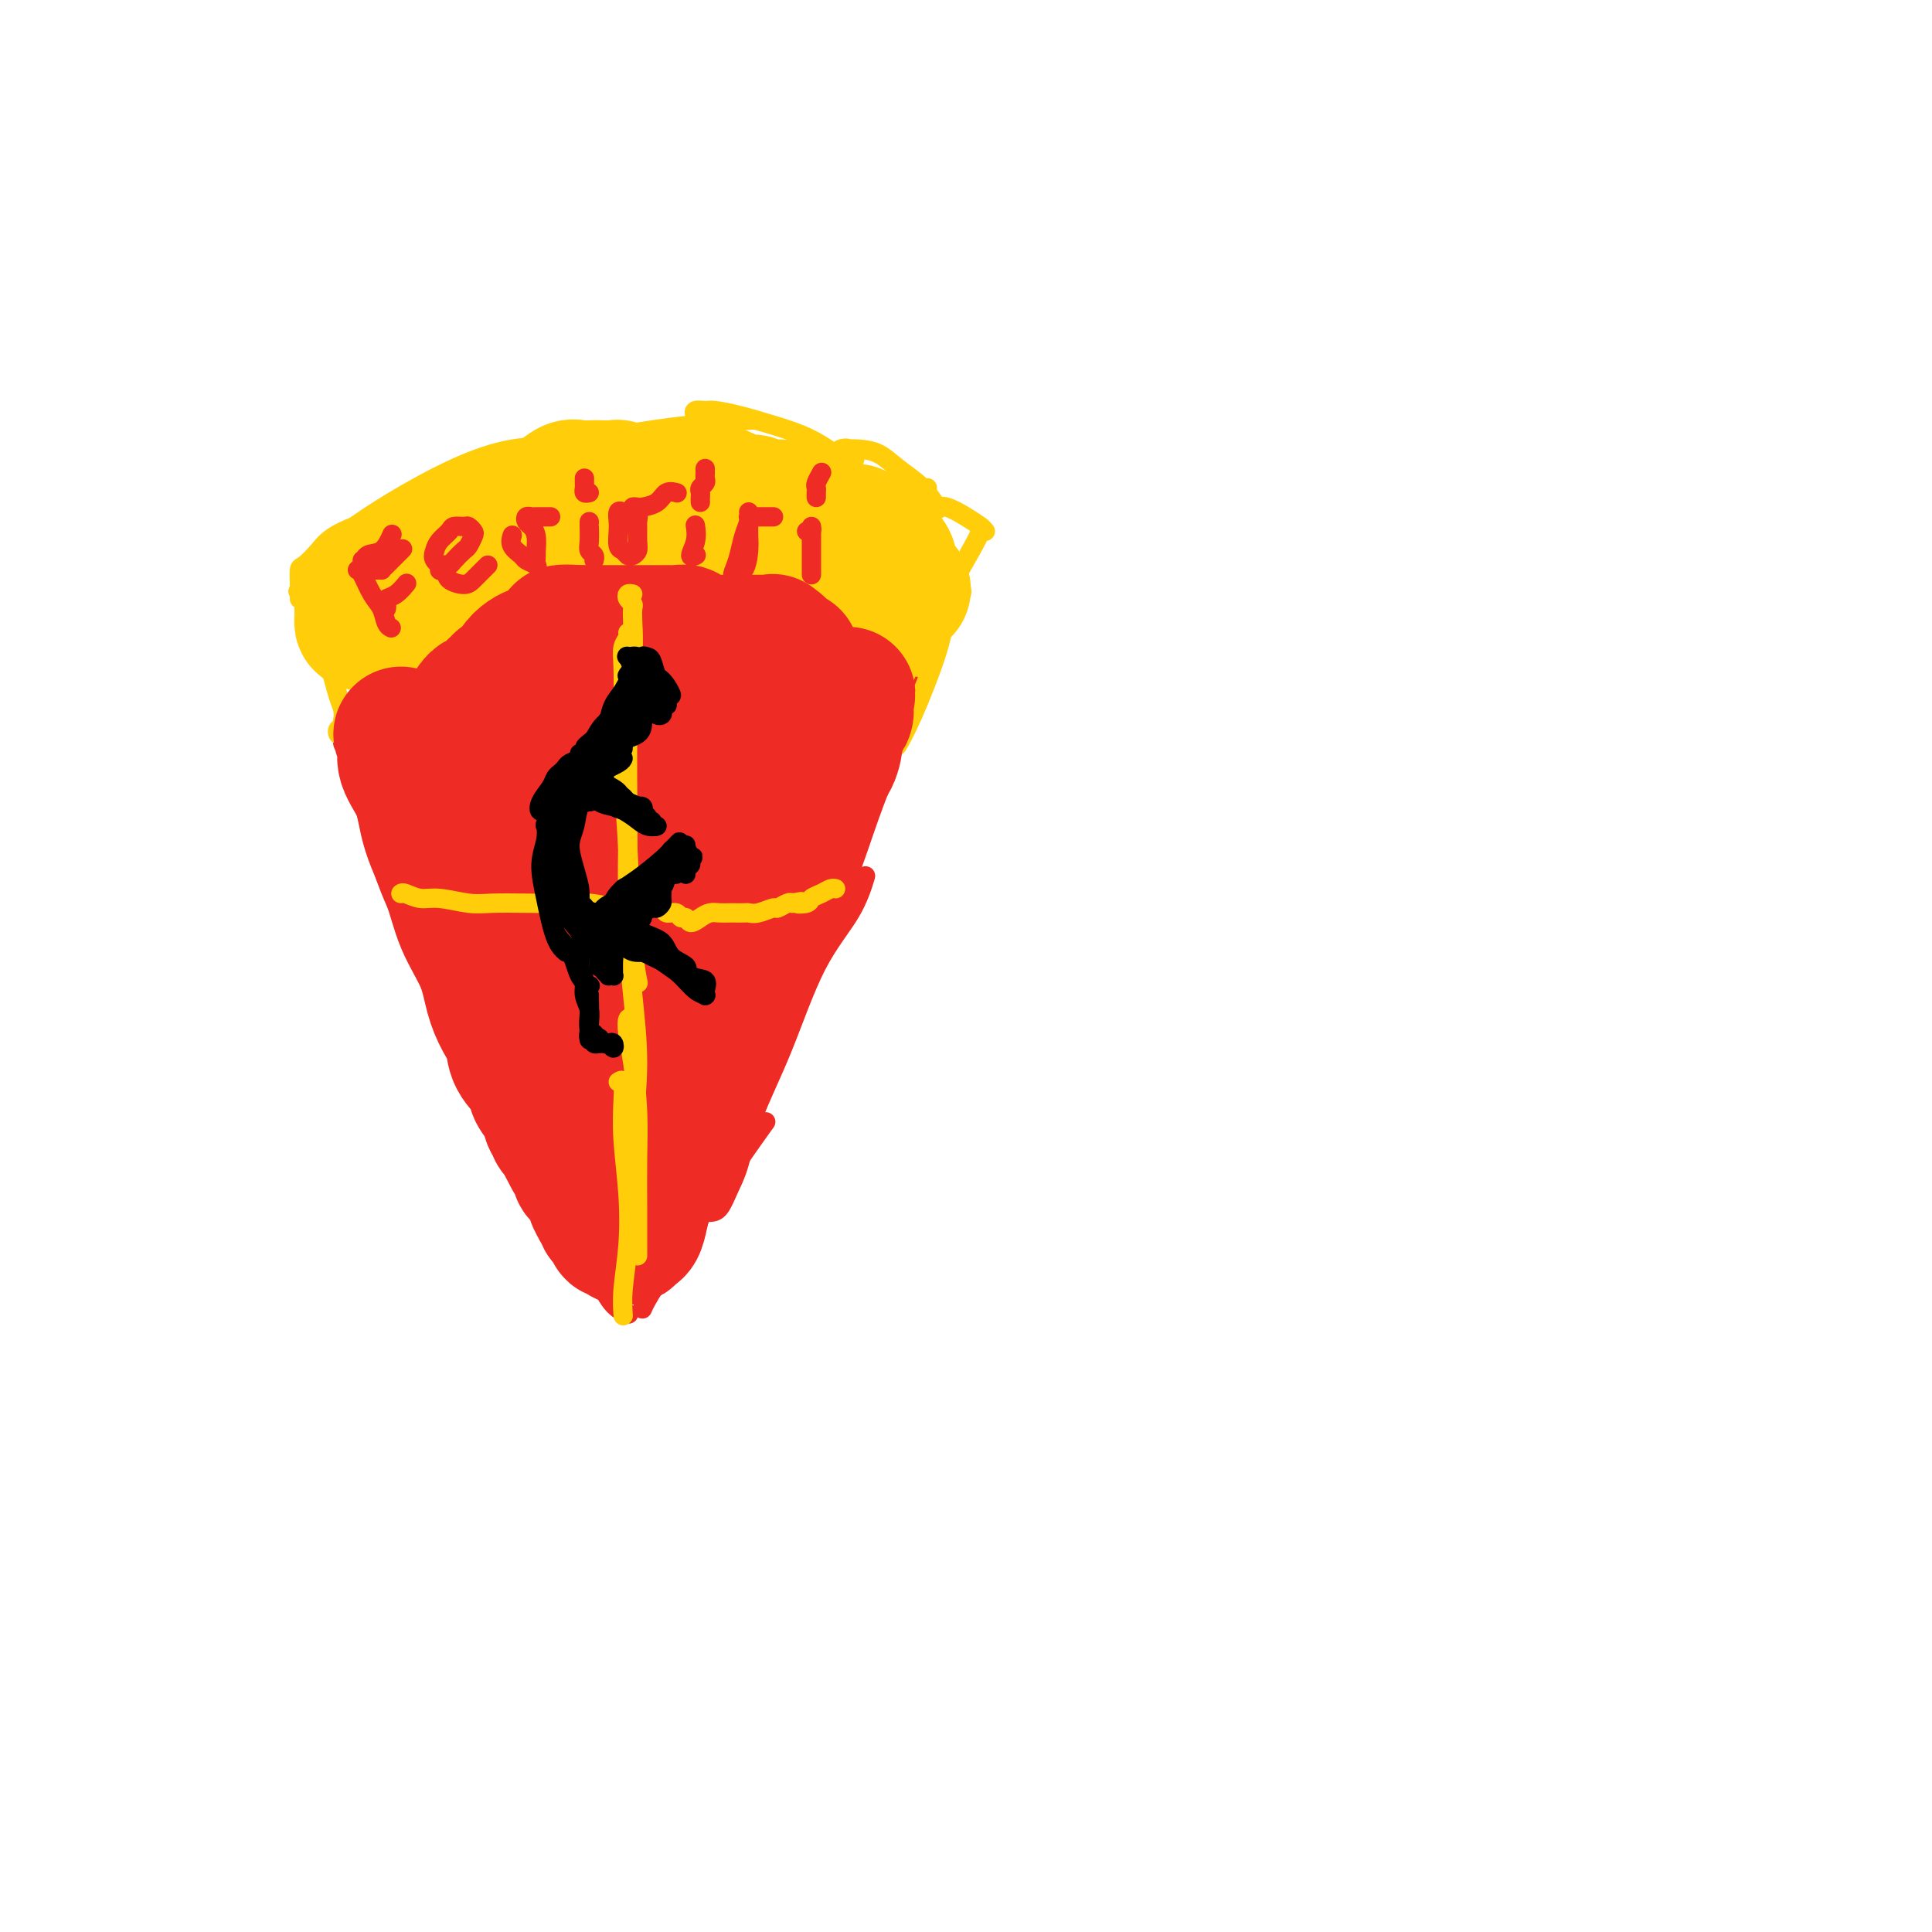 <svg viewBox='0 0 400 400' version='1.1' xmlns='http://www.w3.org/2000/svg' xmlns:xlink='http://www.w3.org/1999/xlink'><g fill='none' stroke='#EE2B24' stroke-width='4' stroke-linecap='round' stroke-linejoin='round'><path d='M73,155c-0.007,0.722 -0.014,1.443 0,2c0.014,0.557 0.051,0.948 0,1c-0.051,0.052 -0.188,-0.237 0,0c0.188,0.237 0.703,0.999 1,2c0.297,1.001 0.377,2.242 1,5c0.623,2.758 1.789,7.034 3,11c1.211,3.966 2.468,7.624 4,11c1.532,3.376 3.338,6.472 5,9c1.662,2.528 3.178,4.488 4,6c0.822,1.512 0.949,2.575 1,3c0.051,0.425 0.025,0.213 0,0'/><path d='M76,159c0.063,0.610 0.127,1.220 0,2c-0.127,0.780 -0.443,1.730 0,4c0.443,2.270 1.647,5.860 3,10c1.353,4.140 2.857,8.829 5,14c2.143,5.171 4.925,10.822 7,16c2.075,5.178 3.443,9.883 5,13c1.557,3.117 3.304,4.647 5,6c1.696,1.353 3.342,2.529 4,3c0.658,0.471 0.329,0.235 0,0'/><path d='M84,184c-0.407,0.353 -0.814,0.705 -1,1c-0.186,0.295 -0.150,0.532 0,1c0.150,0.468 0.412,1.169 1,3c0.588,1.831 1.500,4.794 3,8c1.500,3.206 3.589,6.655 6,11c2.411,4.345 5.143,9.585 7,14c1.857,4.415 2.837,8.006 4,11c1.163,2.994 2.508,5.390 4,7c1.492,1.610 3.133,2.433 4,3c0.867,0.567 0.962,0.876 1,1c0.038,0.124 0.019,0.062 0,0'/><path d='M97,205c-0.727,-0.408 -1.454,-0.816 -2,-1c-0.546,-0.184 -0.909,-0.144 -1,0c-0.091,0.144 0.092,0.390 0,1c-0.092,0.610 -0.457,1.583 0,3c0.457,1.417 1.738,3.279 3,6c1.262,2.721 2.507,6.302 4,10c1.493,3.698 3.234,7.513 5,11c1.766,3.487 3.556,6.646 5,9c1.444,2.354 2.543,3.903 4,5c1.457,1.097 3.274,1.742 4,2c0.726,0.258 0.363,0.129 0,0'/><path d='M111,237c-0.284,-0.003 -0.568,-0.005 -1,0c-0.432,0.005 -1.012,0.018 -1,0c0.012,-0.018 0.617,-0.067 1,0c0.383,0.067 0.545,0.252 1,1c0.455,0.748 1.203,2.061 2,4c0.797,1.939 1.643,4.506 2,7c0.357,2.494 0.226,4.917 1,7c0.774,2.083 2.455,3.826 4,5c1.545,1.174 2.954,1.778 4,2c1.046,0.222 1.727,0.064 2,0c0.273,-0.064 0.136,-0.032 0,0'/><path d='M119,248c-0.335,-0.012 -0.669,-0.024 -1,0c-0.331,0.024 -0.658,0.085 -1,0c-0.342,-0.085 -0.699,-0.315 -1,0c-0.301,0.315 -0.544,1.177 0,2c0.544,0.823 1.876,1.608 3,3c1.124,1.392 2.039,3.392 3,6c0.961,2.608 1.969,5.823 3,8c1.031,2.177 2.085,3.317 3,4c0.915,0.683 1.690,0.909 2,1c0.310,0.091 0.155,0.045 0,0'/><path d='M133,271c0.164,-0.405 0.329,-0.810 1,-2c0.671,-1.190 1.850,-3.164 5,-8c3.150,-4.836 8.271,-12.533 12,-18c3.729,-5.467 6.065,-8.705 7,-10c0.935,-1.295 0.467,-0.648 0,0'/><path d='M147,251c0.665,-0.062 1.330,-0.124 2,-1c0.670,-0.876 1.345,-2.565 2,-4c0.655,-1.435 1.291,-2.614 2,-5c0.709,-2.386 1.490,-5.978 3,-10c1.510,-4.022 3.750,-8.473 6,-14c2.250,-5.527 4.510,-12.131 7,-17c2.490,-4.869 5.209,-8.003 7,-11c1.791,-2.997 2.655,-5.856 3,-7c0.345,-1.144 0.173,-0.572 0,0'/><path d='M158,224c0.401,-1.089 0.801,-2.178 1,-3c0.199,-0.822 0.195,-1.378 1,-3c0.805,-1.622 2.419,-4.309 4,-8c1.581,-3.691 3.127,-8.387 5,-13c1.873,-4.613 4.071,-9.145 6,-14c1.929,-4.855 3.589,-10.033 5,-14c1.411,-3.967 2.572,-6.722 3,-8c0.428,-1.278 0.122,-1.079 0,-1c-0.122,0.079 -0.061,0.040 0,0'/><path d='M168,200c-0.155,-0.145 -0.310,-0.290 0,-1c0.310,-0.710 1.084,-1.986 2,-4c0.916,-2.014 1.975,-4.768 3,-8c1.025,-3.232 2.016,-6.943 3,-11c0.984,-4.057 1.963,-8.460 3,-12c1.037,-3.540 2.134,-6.217 3,-8c0.866,-1.783 1.502,-2.672 2,-3c0.498,-0.328 0.856,-0.094 1,0c0.144,0.094 0.072,0.047 0,0'/><path d='M171,192c-0.140,-0.820 -0.280,-1.640 0,-3c0.280,-1.360 0.979,-3.262 2,-6c1.021,-2.738 2.365,-6.314 4,-10c1.635,-3.686 3.562,-7.483 5,-11c1.438,-3.517 2.387,-6.755 3,-9c0.613,-2.245 0.889,-3.499 1,-4c0.111,-0.501 0.055,-0.251 0,0'/><path d='M178,171c-0.041,-1.036 -0.082,-2.072 0,-3c0.082,-0.928 0.289,-1.748 1,-3c0.711,-1.252 1.928,-2.935 3,-5c1.072,-2.065 1.999,-4.512 3,-7c1.001,-2.488 2.077,-5.016 3,-7c0.923,-1.984 1.692,-3.424 2,-4c0.308,-0.576 0.154,-0.288 0,0'/><path d='M72,155c-0.436,-0.297 -0.871,-0.594 -1,-1c-0.129,-0.406 0.049,-0.922 0,-1c-0.049,-0.078 -0.326,0.280 0,0c0.326,-0.280 1.254,-1.199 2,-2c0.746,-0.801 1.310,-1.482 3,-3c1.690,-1.518 4.504,-3.871 8,-6c3.496,-2.129 7.672,-4.035 10,-5c2.328,-0.965 2.808,-0.990 3,-1c0.192,-0.010 0.096,-0.005 0,0'/><path d='M74,154c-0.003,-0.474 -0.006,-0.948 0,-1c0.006,-0.052 0.020,0.318 0,0c-0.020,-0.318 -0.073,-1.323 0,-2c0.073,-0.677 0.274,-1.026 1,-2c0.726,-0.974 1.977,-2.573 4,-4c2.023,-1.427 4.818,-2.683 8,-5c3.182,-2.317 6.752,-5.696 11,-8c4.248,-2.304 9.174,-3.535 13,-5c3.826,-1.465 6.551,-3.166 9,-4c2.449,-0.834 4.621,-0.801 7,0c2.379,0.801 4.965,2.372 6,3c1.035,0.628 0.517,0.314 0,0'/><path d='M122,123c-0.291,0.117 -0.582,0.233 0,0c0.582,-0.233 2.038,-0.817 4,-1c1.962,-0.183 4.429,0.034 7,0c2.571,-0.034 5.246,-0.318 8,0c2.754,0.318 5.585,1.238 8,2c2.415,0.762 4.412,1.367 7,2c2.588,0.633 5.766,1.293 8,3c2.234,1.707 3.525,4.459 4,6c0.475,1.541 0.136,1.869 0,2c-0.136,0.131 -0.068,0.066 0,0'/><path d='M155,127c0.008,-0.616 0.016,-1.231 0,-2c-0.016,-0.769 -0.054,-1.691 0,-2c0.054,-0.309 0.202,-0.006 1,0c0.798,0.006 2.247,-0.286 4,0c1.753,0.286 3.812,1.151 6,2c2.188,0.849 4.507,1.681 6,3c1.493,1.319 2.162,3.124 3,5c0.838,1.876 1.846,3.823 2,6c0.154,2.177 -0.547,4.583 0,6c0.547,1.417 2.343,1.844 4,2c1.657,0.156 3.177,0.042 4,0c0.823,-0.042 0.949,-0.012 1,0c0.051,0.012 0.025,0.006 0,0'/><path d='M175,136c-0.399,-0.111 -0.797,-0.222 -1,0c-0.203,0.222 -0.209,0.776 0,1c0.209,0.224 0.633,0.116 1,0c0.367,-0.116 0.676,-0.241 1,0c0.324,0.241 0.664,0.849 1,1c0.336,0.151 0.668,-0.155 1,0c0.332,0.155 0.664,0.772 1,1c0.336,0.228 0.677,0.069 1,0c0.323,-0.069 0.629,-0.047 1,0c0.371,0.047 0.806,0.118 1,0c0.194,-0.118 0.148,-0.425 0,-1c-0.148,-0.575 -0.398,-1.418 -1,-2c-0.602,-0.582 -1.557,-0.902 -3,-2c-1.443,-1.098 -3.373,-2.974 -7,-5c-3.627,-2.026 -8.952,-4.203 -14,-6c-5.048,-1.797 -9.821,-3.215 -15,-4c-5.179,-0.785 -10.766,-0.939 -13,-1c-2.234,-0.061 -1.117,-0.031 0,0'/></g>
<g fill='none' stroke='#FFCD0A' stroke-width='4' stroke-linecap='round' stroke-linejoin='round'><path d='M70,152c-0.113,-0.343 -0.226,-0.686 0,-1c0.226,-0.314 0.790,-0.598 1,-1c0.210,-0.402 0.065,-0.923 0,-1c-0.065,-0.077 -0.050,0.288 0,0c0.050,-0.288 0.136,-1.230 0,-2c-0.136,-0.770 -0.492,-1.366 -1,-3c-0.508,-1.634 -1.167,-4.304 -2,-7c-0.833,-2.696 -1.840,-5.418 -3,-8c-1.160,-2.582 -2.474,-5.023 -3,-6c-0.526,-0.977 -0.263,-0.488 0,0'/><path d='M69,139c0.119,-0.465 0.238,-0.930 0,-1c-0.238,-0.070 -0.833,0.254 -1,0c-0.167,-0.254 0.095,-1.087 0,-2c-0.095,-0.913 -0.547,-1.905 -1,-3c-0.453,-1.095 -0.906,-2.293 -1,-4c-0.094,-1.707 0.171,-3.921 0,-6c-0.171,-2.079 -0.777,-4.021 -1,-5c-0.223,-0.979 -0.064,-0.994 0,-1c0.064,-0.006 0.032,-0.003 0,0'/><path d='M62,124c0.001,-0.460 0.002,-0.920 0,-1c-0.002,-0.080 -0.005,0.219 0,0c0.005,-0.219 0.020,-0.956 0,-2c-0.020,-1.044 -0.076,-2.395 0,-3c0.076,-0.605 0.284,-0.463 1,-1c0.716,-0.537 1.941,-1.751 3,-3c1.059,-1.249 1.952,-2.531 5,-4c3.048,-1.469 8.250,-3.126 13,-5c4.750,-1.874 9.048,-3.966 13,-5c3.952,-1.034 7.558,-1.010 9,-1c1.442,0.010 0.721,0.005 0,0'/><path d='M64,118c0.456,0.189 0.912,0.377 1,0c0.088,-0.377 -0.194,-1.321 0,-2c0.194,-0.679 0.862,-1.093 2,-2c1.138,-0.907 2.746,-2.308 5,-4c2.254,-1.692 5.152,-3.674 9,-6c3.848,-2.326 8.644,-4.994 13,-7c4.356,-2.006 8.272,-3.350 12,-4c3.728,-0.650 7.267,-0.605 11,-1c3.733,-0.395 7.660,-1.230 12,-2c4.340,-0.770 9.091,-1.477 14,-2c4.909,-0.523 9.974,-0.864 12,-1c2.026,-0.136 1.013,-0.068 0,0'/><path d='M145,87c-0.370,-0.308 -0.741,-0.616 -1,-1c-0.259,-0.384 -0.407,-0.843 0,-1c0.407,-0.157 1.369,-0.010 2,0c0.631,0.010 0.931,-0.116 2,0c1.069,0.116 2.907,0.474 5,1c2.093,0.526 4.441,1.221 7,2c2.559,0.779 5.330,1.642 8,3c2.670,1.358 5.237,3.212 7,5c1.763,1.788 2.720,3.510 3,6c0.280,2.490 -0.117,5.747 0,8c0.117,2.253 0.748,3.501 1,4c0.252,0.499 0.126,0.250 0,0'/><path d='M179,106c-0.309,-0.206 -0.617,-0.412 -1,-1c-0.383,-0.588 -0.840,-1.559 -1,-2c-0.160,-0.441 -0.024,-0.353 0,0c0.024,0.353 -0.065,0.972 0,2c0.065,1.028 0.283,2.467 1,4c0.717,1.533 1.933,3.161 3,5c1.067,1.839 1.985,3.891 3,6c1.015,2.109 2.128,4.277 3,7c0.872,2.723 1.504,6.002 2,8c0.496,1.998 0.856,2.714 1,3c0.144,0.286 0.072,0.143 0,0'/><path d='M178,101c-0.307,-0.037 -0.614,-0.075 -1,0c-0.386,0.075 -0.851,0.261 -1,0c-0.149,-0.261 0.019,-0.970 0,-2c-0.019,-1.030 -0.224,-2.381 0,-3c0.224,-0.619 0.877,-0.506 1,-1c0.123,-0.494 -0.284,-1.595 -1,-2c-0.716,-0.405 -1.740,-0.114 -2,0c-0.260,0.114 0.244,0.052 1,0c0.756,-0.052 1.765,-0.094 3,0c1.235,0.094 2.696,0.323 4,1c1.304,0.677 2.453,1.800 4,3c1.547,1.200 3.493,2.477 5,4c1.507,1.523 2.573,3.292 3,4c0.427,0.708 0.213,0.354 0,0'/><path d='M192,101c-0.237,0.475 -0.475,0.951 -1,1c-0.525,0.049 -1.338,-0.328 -2,0c-0.662,0.328 -1.174,1.362 -1,2c0.174,0.638 1.034,0.881 2,1c0.966,0.119 2.038,0.112 3,0c0.962,-0.112 1.813,-0.331 3,0c1.187,0.331 2.710,1.212 4,2c1.290,0.788 2.347,1.481 3,2c0.653,0.519 0.901,0.862 1,1c0.099,0.138 0.050,0.069 0,0'/><path d='M203,109c0.106,0.179 0.211,0.358 0,1c-0.211,0.642 -0.740,1.746 -2,4c-1.260,2.254 -3.252,5.659 -5,9c-1.748,3.341 -3.252,6.617 -5,10c-1.748,3.383 -3.740,6.872 -5,10c-1.260,3.128 -1.789,5.894 -2,7c-0.211,1.106 -0.106,0.553 0,0'/><path d='M199,123c0.128,-0.309 0.255,-0.618 0,-1c-0.255,-0.382 -0.893,-0.837 -1,-1c-0.107,-0.163 0.318,-0.032 0,1c-0.318,1.032 -1.378,2.967 -2,5c-0.622,2.033 -0.806,4.163 -2,8c-1.194,3.837 -3.398,9.379 -5,13c-1.602,3.621 -2.600,5.320 -3,6c-0.400,0.680 -0.200,0.340 0,0'/></g>
<g fill='none' stroke='#FFCD0A' stroke-width='28' stroke-linecap='round' stroke-linejoin='round'><path d='M187,122c-0.445,-0.010 -0.890,-0.020 -1,0c-0.110,0.020 0.114,0.070 0,0c-0.114,-0.070 -0.566,-0.260 -1,0c-0.434,0.260 -0.849,0.971 -1,1c-0.151,0.029 -0.038,-0.625 0,-1c0.038,-0.375 0.002,-0.472 0,-1c-0.002,-0.528 0.029,-1.486 0,-2c-0.029,-0.514 -0.119,-0.585 0,-1c0.119,-0.415 0.445,-1.175 0,-2c-0.445,-0.825 -1.663,-1.713 -2,-2c-0.337,-0.287 0.205,0.029 0,0c-0.205,-0.029 -1.158,-0.404 -2,-1c-0.842,-0.596 -1.573,-1.413 -2,-2c-0.427,-0.587 -0.551,-0.945 -1,-1c-0.449,-0.055 -1.224,0.192 -2,0c-0.776,-0.192 -1.555,-0.825 -2,-1c-0.445,-0.175 -0.557,0.107 -1,0c-0.443,-0.107 -1.217,-0.603 -2,-1c-0.783,-0.397 -1.575,-0.695 -2,-1c-0.425,-0.305 -0.484,-0.618 -1,-1c-0.516,-0.382 -1.489,-0.833 -2,-1c-0.511,-0.167 -0.560,-0.049 -1,0c-0.440,0.049 -1.272,0.028 -2,0c-0.728,-0.028 -1.354,-0.063 -2,0c-0.646,0.063 -1.313,0.223 -2,0c-0.687,-0.223 -1.393,-0.830 -2,-1c-0.607,-0.170 -1.115,0.098 -2,0c-0.885,-0.098 -2.149,-0.562 -3,-1c-0.851,-0.438 -1.290,-0.849 -2,-1c-0.710,-0.151 -1.691,-0.041 -3,0c-1.309,0.041 -2.945,0.012 -4,0c-1.055,-0.012 -1.527,-0.006 -2,0'/><path d='M140,102c-4.314,-0.465 -2.599,-0.128 -3,0c-0.401,0.128 -2.917,0.048 -4,0c-1.083,-0.048 -0.732,-0.066 -1,0c-0.268,0.066 -1.155,0.214 -2,0c-0.845,-0.214 -1.648,-0.789 -2,-1c-0.352,-0.211 -0.254,-0.058 -1,0c-0.746,0.058 -2.337,0.021 -3,0c-0.663,-0.021 -0.398,-0.027 -1,0c-0.602,0.027 -2.071,0.087 -3,0c-0.929,-0.087 -1.318,-0.322 -2,0c-0.682,0.322 -1.658,1.199 -3,2c-1.342,0.801 -3.050,1.525 -4,2c-0.950,0.475 -1.141,0.701 -2,1c-0.859,0.299 -2.384,0.672 -3,1c-0.616,0.328 -0.322,0.612 -1,1c-0.678,0.388 -2.328,0.878 -3,1c-0.672,0.122 -0.365,-0.126 -1,0c-0.635,0.126 -2.211,0.626 -3,1c-0.789,0.374 -0.790,0.621 -1,1c-0.210,0.379 -0.629,0.890 -1,1c-0.371,0.110 -0.694,-0.183 -1,0c-0.306,0.183 -0.597,0.840 -1,1c-0.403,0.160 -0.920,-0.179 -1,0c-0.080,0.179 0.277,0.875 0,1c-0.277,0.125 -1.187,-0.320 -2,0c-0.813,0.320 -1.527,1.406 -2,2c-0.473,0.594 -0.704,0.698 -1,1c-0.296,0.302 -0.657,0.803 -1,1c-0.343,0.197 -0.669,0.092 -1,0c-0.331,-0.092 -0.666,-0.169 -1,0c-0.334,0.169 -0.667,0.585 -1,1'/><path d='M84,119c-5.521,2.741 -1.325,0.594 0,0c1.325,-0.594 -0.223,0.366 -1,1c-0.777,0.634 -0.785,0.943 -1,1c-0.215,0.057 -0.639,-0.139 -1,0c-0.361,0.139 -0.661,0.614 -1,1c-0.339,0.386 -0.718,0.682 -1,1c-0.282,0.318 -0.468,0.659 -1,1c-0.532,0.341 -1.410,0.683 -2,1c-0.590,0.317 -0.891,0.611 -1,1c-0.109,0.389 -0.026,0.874 0,1c0.026,0.126 -0.005,-0.109 0,0c0.005,0.109 0.044,0.560 0,1c-0.044,0.440 -0.172,0.869 0,1c0.172,0.131 0.646,-0.036 1,0c0.354,0.036 0.590,0.277 1,0c0.410,-0.277 0.994,-1.071 2,-2c1.006,-0.929 2.435,-1.994 4,-3c1.565,-1.006 3.267,-1.954 5,-3c1.733,-1.046 3.498,-2.189 5,-3c1.502,-0.811 2.742,-1.289 4,-2c1.258,-0.711 2.533,-1.654 4,-2c1.467,-0.346 3.126,-0.093 5,-1c1.874,-0.907 3.964,-2.973 6,-4c2.036,-1.027 4.018,-1.013 6,-1'/><path d='M118,108c7.562,-3.548 4.967,-2.419 5,-2c0.033,0.419 2.694,0.126 4,0c1.306,-0.126 1.257,-0.086 2,0c0.743,0.086 2.279,0.219 3,0c0.721,-0.219 0.626,-0.791 1,-1c0.374,-0.209 1.218,-0.056 2,0c0.782,0.056 1.504,0.015 2,0c0.496,-0.015 0.766,-0.004 1,0c0.234,0.004 0.433,0.001 1,0c0.567,-0.001 1.503,0.000 2,0c0.497,-0.000 0.556,-0.001 1,0c0.444,0.001 1.274,0.004 2,0c0.726,-0.004 1.350,-0.016 2,0c0.650,0.016 1.328,0.060 2,0c0.672,-0.060 1.340,-0.224 2,0c0.660,0.224 1.314,0.834 2,1c0.686,0.166 1.405,-0.113 2,0c0.595,0.113 1.067,0.618 2,1c0.933,0.382 2.329,0.641 3,1c0.671,0.359 0.618,0.817 1,1c0.382,0.183 1.200,0.091 2,0c0.800,-0.091 1.583,-0.182 2,0c0.417,0.182 0.469,0.636 1,1c0.531,0.364 1.543,0.637 2,1c0.457,0.363 0.360,0.814 1,1c0.640,0.186 2.018,0.105 3,0c0.982,-0.105 1.570,-0.235 2,0c0.430,0.235 0.703,0.836 1,1c0.297,0.164 0.618,-0.110 1,0c0.382,0.110 0.823,0.603 1,1c0.177,0.397 0.088,0.699 0,1'/><path d='M176,115c4.453,2.000 1.585,2.000 1,2c-0.585,-0.000 1.112,0.000 2,0c0.888,0.000 0.968,0.000 1,0c0.032,0.000 0.016,0.000 0,0'/></g>
<g fill='none' stroke='#EE2B24' stroke-width='28' stroke-linecap='round' stroke-linejoin='round'><path d='M89,160c-0.227,0.090 -0.453,0.180 -1,0c-0.547,-0.180 -1.413,-0.629 -2,-1c-0.587,-0.371 -0.893,-0.663 -1,-1c-0.107,-0.337 -0.015,-0.717 0,-1c0.015,-0.283 -0.047,-0.467 0,-1c0.047,-0.533 0.204,-1.416 0,-2c-0.204,-0.584 -0.768,-0.870 -1,-1c-0.232,-0.130 -0.132,-0.105 0,0c0.132,0.105 0.294,0.290 0,0c-0.294,-0.290 -1.045,-1.054 -1,-1c0.045,0.054 0.887,0.927 1,2c0.113,1.073 -0.502,2.346 0,4c0.502,1.654 2.120,3.689 3,6c0.880,2.311 1.023,4.897 2,8c0.977,3.103 2.789,6.724 4,10c1.211,3.276 1.820,6.206 3,9c1.180,2.794 2.930,5.450 4,8c1.070,2.550 1.460,4.993 2,7c0.540,2.007 1.229,3.576 2,5c0.771,1.424 1.625,2.702 2,4c0.375,1.298 0.271,2.617 1,4c0.729,1.383 2.290,2.829 3,4c0.710,1.171 0.568,2.068 1,3c0.432,0.932 1.439,1.898 2,3c0.561,1.102 0.675,2.339 1,3c0.325,0.661 0.860,0.744 1,1c0.140,0.256 -0.116,0.684 0,1c0.116,0.316 0.605,0.519 1,1c0.395,0.481 0.698,1.241 1,2'/><path d='M117,237c3.431,7.008 1.508,1.527 1,0c-0.508,-1.527 0.399,0.901 1,2c0.601,1.099 0.897,0.868 1,1c0.103,0.132 0.013,0.628 0,1c-0.013,0.372 0.052,0.620 0,1c-0.052,0.380 -0.220,0.893 0,1c0.220,0.107 0.828,-0.190 1,0c0.172,0.190 -0.094,0.868 0,1c0.094,0.132 0.546,-0.281 1,0c0.454,0.281 0.910,1.255 1,2c0.090,0.745 -0.187,1.260 0,2c0.187,0.740 0.837,1.704 1,2c0.163,0.296 -0.163,-0.076 0,0c0.163,0.076 0.813,0.598 1,1c0.187,0.402 -0.089,0.682 0,1c0.089,0.318 0.545,0.674 1,1c0.455,0.326 0.911,0.622 1,1c0.089,0.378 -0.187,0.837 0,1c0.187,0.163 0.838,0.031 1,0c0.162,-0.031 -0.164,0.041 0,0c0.164,-0.041 0.817,-0.194 1,0c0.183,0.194 -0.106,0.734 0,1c0.106,0.266 0.606,0.257 1,0c0.394,-0.257 0.683,-0.761 1,-1c0.317,-0.239 0.662,-0.211 1,-1c0.338,-0.789 0.669,-2.394 1,-4'/><path d='M133,250c0.734,-1.909 0.568,-3.680 1,-6c0.432,-2.320 1.462,-5.188 2,-7c0.538,-1.812 0.584,-2.568 1,-4c0.416,-1.432 1.201,-3.540 2,-5c0.799,-1.460 1.614,-2.273 2,-4c0.386,-1.727 0.345,-4.368 1,-7c0.655,-2.632 2.006,-5.256 3,-8c0.994,-2.744 1.632,-5.608 2,-7c0.368,-1.392 0.468,-1.313 1,-2c0.532,-0.687 1.498,-2.141 2,-3c0.502,-0.859 0.540,-1.122 1,-2c0.460,-0.878 1.342,-2.370 2,-4c0.658,-1.630 1.090,-3.396 2,-5c0.910,-1.604 2.297,-3.045 3,-4c0.703,-0.955 0.724,-1.425 1,-2c0.276,-0.575 0.809,-1.257 1,-2c0.191,-0.743 0.040,-1.548 0,-2c-0.040,-0.452 0.032,-0.553 0,-1c-0.032,-0.447 -0.166,-1.241 0,-2c0.166,-0.759 0.633,-1.484 1,-2c0.367,-0.516 0.632,-0.822 1,-1c0.368,-0.178 0.837,-0.226 1,0c0.163,0.226 0.019,0.728 0,1c-0.019,0.272 0.088,0.314 0,1c-0.088,0.686 -0.372,2.016 -1,3c-0.628,0.984 -1.602,1.623 -2,3c-0.398,1.377 -0.220,3.493 -1,6c-0.780,2.507 -2.518,5.406 -4,9c-1.482,3.594 -2.709,7.884 -4,11c-1.291,3.116 -2.645,5.058 -4,7'/><path d='M147,211c-2.358,7.097 -1.251,4.840 -1,5c0.251,0.160 -0.352,2.737 -1,5c-0.648,2.263 -1.340,4.213 -2,6c-0.660,1.787 -1.287,3.413 -2,5c-0.713,1.587 -1.511,3.137 -2,4c-0.489,0.863 -0.668,1.040 -1,1c-0.332,-0.040 -0.817,-0.297 -1,0c-0.183,0.297 -0.064,1.147 0,2c0.064,0.853 0.073,1.707 0,2c-0.073,0.293 -0.227,0.024 0,0c0.227,-0.024 0.835,0.198 1,0c0.165,-0.198 -0.113,-0.816 0,-1c0.113,-0.184 0.616,0.065 1,0c0.384,-0.065 0.649,-0.444 1,-1c0.351,-0.556 0.789,-1.290 1,-2c0.211,-0.710 0.195,-1.397 1,-4c0.805,-2.603 2.431,-7.121 4,-12c1.569,-4.879 3.082,-10.119 5,-15c1.918,-4.881 4.242,-9.403 6,-13c1.758,-3.597 2.951,-6.267 4,-9c1.049,-2.733 1.956,-5.527 3,-8c1.044,-2.473 2.227,-4.623 3,-7c0.773,-2.377 1.135,-4.979 2,-7c0.865,-2.021 2.232,-3.459 3,-5c0.768,-1.541 0.938,-3.184 1,-4c0.062,-0.816 0.018,-0.805 0,-1c-0.018,-0.195 -0.009,-0.598 0,-1'/><path d='M173,151c5.040,-13.777 1.141,-4.218 0,-1c-1.141,3.218 0.476,0.096 1,-1c0.524,-1.096 -0.046,-0.165 0,0c0.046,0.165 0.707,-0.436 1,-1c0.293,-0.564 0.220,-1.093 0,-1c-0.220,0.093 -0.585,0.806 -1,1c-0.415,0.194 -0.881,-0.133 -1,0c-0.119,0.133 0.109,0.726 0,1c-0.109,0.274 -0.554,0.228 -1,0c-0.446,-0.228 -0.894,-0.639 -1,-1c-0.106,-0.361 0.130,-0.673 0,-1c-0.130,-0.327 -0.626,-0.669 -1,-1c-0.374,-0.331 -0.625,-0.652 -1,-1c-0.375,-0.348 -0.874,-0.722 -1,-1c-0.126,-0.278 0.120,-0.459 0,-1c-0.120,-0.541 -0.606,-1.441 -1,-2c-0.394,-0.559 -0.697,-0.776 -1,-1c-0.303,-0.224 -0.606,-0.455 -1,-1c-0.394,-0.545 -0.879,-1.404 -1,-2c-0.121,-0.596 0.121,-0.930 0,-1c-0.121,-0.070 -0.606,0.123 -1,0c-0.394,-0.123 -0.697,-0.561 -1,-1'/><path d='M162,135c-1.709,-2.332 -0.982,-1.161 -1,-1c-0.018,0.161 -0.782,-0.689 -1,-1c-0.218,-0.311 0.111,-0.083 0,0c-0.111,0.083 -0.662,0.022 -1,0c-0.338,-0.022 -0.462,-0.006 -1,0c-0.538,0.006 -1.491,0.002 -2,0c-0.509,-0.002 -0.573,-0.000 -1,0c-0.427,0.000 -1.217,-0.000 -2,0c-0.783,0.000 -1.558,0.001 -2,0c-0.442,-0.001 -0.551,-0.004 -1,0c-0.449,0.004 -1.239,0.016 -2,0c-0.761,-0.016 -1.495,-0.061 -2,0c-0.505,0.061 -0.783,0.226 -1,0c-0.217,-0.226 -0.373,-0.845 -1,-1c-0.627,-0.155 -1.726,0.155 -2,0c-0.274,-0.155 0.279,-0.774 0,-1c-0.279,-0.226 -1.388,-0.061 -2,0c-0.612,0.061 -0.728,0.016 -1,0c-0.272,-0.016 -0.701,-0.004 -1,0c-0.299,0.004 -0.468,0.001 -1,0c-0.532,-0.001 -1.428,-0.000 -2,0c-0.572,0.000 -0.819,0.000 -1,0c-0.181,-0.000 -0.294,-0.000 -1,0c-0.706,0.000 -2.005,0.000 -3,0c-0.995,-0.000 -1.687,-0.000 -2,0c-0.313,0.000 -0.249,0.000 -1,0c-0.751,-0.000 -2.318,-0.000 -3,0c-0.682,0.000 -0.481,0.000 -1,0c-0.519,-0.000 -1.760,-0.000 -3,0'/><path d='M120,131c-6.794,-0.440 -2.779,0.459 -2,1c0.779,0.541 -1.679,0.725 -3,1c-1.321,0.275 -1.505,0.641 -2,1c-0.495,0.359 -1.302,0.712 -2,1c-0.698,0.288 -1.286,0.511 -2,1c-0.714,0.489 -1.553,1.243 -2,2c-0.447,0.757 -0.500,1.518 -1,2c-0.500,0.482 -1.446,0.687 -2,1c-0.554,0.313 -0.717,0.735 -1,1c-0.283,0.265 -0.688,0.372 -1,1c-0.312,0.628 -0.531,1.778 -1,2c-0.469,0.222 -1.187,-0.484 -2,0c-0.813,0.484 -1.720,2.157 -2,3c-0.280,0.843 0.066,0.856 0,1c-0.066,0.144 -0.543,0.419 -1,1c-0.457,0.581 -0.893,1.469 -1,2c-0.107,0.531 0.116,0.706 0,1c-0.116,0.294 -0.570,0.706 -1,1c-0.430,0.294 -0.834,0.469 -1,1c-0.166,0.531 -0.092,1.418 0,2c0.092,0.582 0.203,0.859 0,1c-0.203,0.141 -0.721,0.146 0,0c0.721,-0.146 2.681,-0.443 4,-1c1.319,-0.557 1.997,-1.372 3,-2c1.003,-0.628 2.329,-1.068 4,-2c1.671,-0.932 3.685,-2.358 5,-3c1.315,-0.642 1.930,-0.502 3,0c1.070,0.502 2.596,1.366 4,3c1.404,1.634 2.687,4.038 4,7c1.313,2.962 2.657,6.481 4,10'/><path d='M124,170c2.492,4.412 2.723,5.443 3,8c0.277,2.557 0.599,6.641 1,10c0.401,3.359 0.881,5.994 1,9c0.119,3.006 -0.122,6.385 0,9c0.122,2.615 0.607,4.467 1,6c0.393,1.533 0.693,2.747 1,4c0.307,1.253 0.619,2.544 1,3c0.381,0.456 0.830,0.075 1,0c0.170,-0.075 0.062,0.155 0,0c-0.062,-0.155 -0.079,-0.694 0,-2c0.079,-1.306 0.255,-3.378 0,-6c-0.255,-2.622 -0.939,-5.795 -2,-9c-1.061,-3.205 -2.499,-6.442 -4,-10c-1.501,-3.558 -3.065,-7.435 -5,-10c-1.935,-2.565 -4.241,-3.817 -6,-5c-1.759,-1.183 -2.969,-2.298 -4,-4c-1.031,-1.702 -1.882,-3.992 -3,-6c-1.118,-2.008 -2.504,-3.733 -3,-5c-0.496,-1.267 -0.103,-2.076 0,-2c0.103,0.076 -0.086,1.037 0,3c0.086,1.963 0.445,4.929 1,8c0.555,3.071 1.307,6.246 2,10c0.693,3.754 1.328,8.088 2,11c0.672,2.912 1.381,4.401 2,6c0.619,1.599 1.147,3.308 2,4c0.853,0.692 2.033,0.367 3,1c0.967,0.633 1.723,2.225 2,3c0.277,0.775 0.074,0.734 0,1c-0.074,0.266 -0.020,0.841 0,1c0.020,0.159 0.006,-0.097 0,-1c-0.006,-0.903 -0.003,-2.451 0,-4'/><path d='M120,203c-0.078,-1.705 -0.272,-4.467 0,-7c0.272,-2.533 1.010,-4.836 2,-8c0.990,-3.164 2.234,-7.189 4,-11c1.766,-3.811 4.056,-7.410 6,-11c1.944,-3.590 3.544,-7.172 5,-10c1.456,-2.828 2.768,-4.901 4,-6c1.232,-1.099 2.382,-1.224 3,-1c0.618,0.224 0.702,0.796 1,2c0.298,1.204 0.810,3.040 1,5c0.190,1.960 0.058,4.045 0,5c-0.058,0.955 -0.041,0.780 0,1c0.041,0.220 0.105,0.836 0,1c-0.105,0.164 -0.378,-0.123 0,-1c0.378,-0.877 1.409,-2.343 2,-3c0.591,-0.657 0.744,-0.504 1,-1c0.256,-0.496 0.616,-1.639 1,-2c0.384,-0.361 0.794,0.061 1,0c0.206,-0.061 0.210,-0.605 0,-1c-0.210,-0.395 -0.634,-0.641 -1,-1c-0.366,-0.359 -0.672,-0.832 -1,-1c-0.328,-0.168 -0.676,-0.030 -1,0c-0.324,0.030 -0.625,-0.048 -1,0c-0.375,0.048 -0.826,0.220 -1,1c-0.174,0.780 -0.073,2.166 0,3c0.073,0.834 0.118,1.117 0,2c-0.118,0.883 -0.399,2.366 -1,4c-0.601,1.634 -1.522,3.417 -2,5c-0.478,1.583 -0.513,2.965 -1,4c-0.487,1.035 -1.425,1.724 -2,2c-0.575,0.276 -0.788,0.138 -1,0'/><path d='M139,174c-1.486,3.240 -1.701,1.341 -2,1c-0.299,-0.341 -0.682,0.875 -1,2c-0.318,1.125 -0.570,2.157 -1,3c-0.430,0.843 -1.039,1.496 -1,2c0.039,0.504 0.725,0.858 1,1c0.275,0.142 0.137,0.071 0,0'/></g>
<g fill='none' stroke='#EE2B24' stroke-width='4' stroke-linecap='round' stroke-linejoin='round'><path d='M75,118c0.108,-0.001 0.217,-0.001 0,0c-0.217,0.001 -0.759,0.005 -1,0c-0.241,-0.005 -0.181,-0.019 0,0c0.181,0.019 0.483,0.072 1,1c0.517,0.928 1.249,2.732 2,4c0.751,1.268 1.521,2.000 2,3c0.479,1.000 0.667,2.269 1,3c0.333,0.731 0.809,0.923 1,1c0.191,0.077 0.095,0.038 0,0'/><path d='M75,116c-0.038,0.643 -0.077,1.285 0,1c0.077,-0.285 0.268,-1.499 1,-2c0.732,-0.501 2.005,-0.289 3,-1c0.995,-0.711 1.713,-2.346 2,-3c0.287,-0.654 0.144,-0.327 0,0'/><path d='M78,118c0.429,-0.006 0.858,-0.013 1,0c0.142,0.013 -0.003,0.045 0,0c0.003,-0.045 0.155,-0.166 1,-1c0.845,-0.834 2.384,-2.381 3,-3c0.616,-0.619 0.308,-0.309 0,0'/><path d='M80,124c0.003,0.286 0.006,0.572 0,1c-0.006,0.428 -0.022,0.997 0,1c0.022,0.003 0.083,-0.560 0,-1c-0.083,-0.440 -0.311,-0.757 0,-1c0.311,-0.243 1.161,-0.412 2,-1c0.839,-0.588 1.668,-1.597 2,-2c0.332,-0.403 0.166,-0.202 0,0'/><path d='M92,118c-0.510,0.117 -1.020,0.235 -1,0c0.020,-0.235 0.568,-0.821 1,-1c0.432,-0.179 0.746,0.050 1,0c0.254,-0.050 0.447,-0.380 1,-1c0.553,-0.620 1.465,-1.529 2,-2c0.535,-0.471 0.691,-0.504 1,-1c0.309,-0.496 0.769,-1.454 1,-2c0.231,-0.546 0.232,-0.680 0,-1c-0.232,-0.320 -0.696,-0.826 -1,-1c-0.304,-0.174 -0.449,-0.016 -1,0c-0.551,0.016 -1.509,-0.109 -2,0c-0.491,0.109 -0.517,0.452 -1,1c-0.483,0.548 -1.424,1.302 -2,2c-0.576,0.698 -0.785,1.340 -1,2c-0.215,0.660 -0.434,1.338 0,2c0.434,0.662 1.520,1.309 2,2c0.480,0.691 0.353,1.425 1,2c0.647,0.575 2.068,0.991 3,1c0.932,0.009 1.373,-0.389 2,-1c0.627,-0.611 1.438,-1.434 2,-2c0.562,-0.566 0.875,-0.876 1,-1c0.125,-0.124 0.063,-0.062 0,0'/><path d='M106,111c0.057,-0.172 0.114,-0.344 0,0c-0.114,0.344 -0.398,1.204 0,2c0.398,0.796 1.480,1.526 2,2c0.520,0.474 0.479,0.690 1,1c0.521,0.310 1.604,0.715 2,1c0.396,0.285 0.103,0.452 0,0c-0.103,-0.452 -0.017,-1.521 0,-2c0.017,-0.479 -0.035,-0.367 0,-1c0.035,-0.633 0.156,-2.012 0,-3c-0.156,-0.988 -0.590,-1.585 -1,-2c-0.410,-0.415 -0.797,-0.647 -1,-1c-0.203,-0.353 -0.222,-0.827 0,-1c0.222,-0.173 0.687,-0.046 1,0c0.313,0.046 0.476,0.012 1,0c0.524,-0.012 1.410,-0.003 2,0c0.590,0.003 0.883,0.001 1,0c0.117,-0.001 0.059,-0.000 0,0'/><path d='M122,108c0.002,0.499 0.004,0.998 0,1c-0.004,0.002 -0.015,-0.493 0,0c0.015,0.493 0.057,1.975 0,3c-0.057,1.025 -0.211,1.594 0,2c0.211,0.406 0.788,0.648 1,1c0.212,0.352 0.061,0.815 0,1c-0.061,0.185 -0.030,0.093 0,0'/><path d='M122,102c-0.423,0.091 -0.845,0.182 -1,0c-0.155,-0.182 -0.041,-0.636 0,-1c0.041,-0.364 0.011,-0.636 0,-1c-0.011,-0.364 -0.003,-0.818 0,-1c0.003,-0.182 0.002,-0.091 0,0'/><path d='M130,106c-0.310,0.051 -0.620,0.101 -1,0c-0.380,-0.101 -0.831,-0.354 -1,0c-0.169,0.354 -0.056,1.314 0,2c0.056,0.686 0.056,1.099 0,2c-0.056,0.901 -0.169,2.292 0,3c0.169,0.708 0.620,0.735 1,1c0.380,0.265 0.690,0.768 1,1c0.310,0.232 0.618,0.193 1,0c0.382,-0.193 0.836,-0.542 1,-1c0.164,-0.458 0.039,-1.027 0,-2c-0.039,-0.973 0.007,-2.352 0,-3c-0.007,-0.648 -0.067,-0.565 0,-1c0.067,-0.435 0.263,-1.386 0,-2c-0.263,-0.614 -0.983,-0.890 -1,-1c-0.017,-0.110 0.668,-0.054 1,0c0.332,0.054 0.310,0.106 1,0c0.690,-0.106 2.092,-0.369 3,-1c0.908,-0.631 1.321,-1.632 2,-2c0.679,-0.368 1.622,-0.105 2,0c0.378,0.105 0.189,0.053 0,0'/><path d='M144,109c-0.038,-0.249 -0.077,-0.498 0,0c0.077,0.498 0.268,1.742 0,3c-0.268,1.258 -0.995,2.531 -1,3c-0.005,0.469 0.713,0.134 1,0c0.287,-0.134 0.144,-0.067 0,0'/><path d='M145,104c-0.008,-0.333 -0.016,-0.667 0,-1c0.016,-0.333 0.057,-0.666 0,-1c-0.057,-0.334 -0.211,-0.667 0,-1c0.211,-0.333 0.789,-0.664 1,-1c0.211,-0.336 0.057,-0.678 0,-1c-0.057,-0.322 -0.015,-0.625 0,-1c0.015,-0.375 0.004,-0.821 0,-1c-0.004,-0.179 -0.002,-0.089 0,0'/><path d='M155,106c0.090,0.605 0.180,1.210 0,2c-0.180,0.790 -0.630,1.766 -1,3c-0.370,1.234 -0.659,2.724 -1,4c-0.341,1.276 -0.732,2.336 -1,3c-0.268,0.664 -0.411,0.933 0,1c0.411,0.067 1.378,-0.066 2,-1c0.622,-0.934 0.899,-2.667 1,-4c0.101,-1.333 0.026,-2.266 0,-3c-0.026,-0.734 -0.005,-1.268 0,-2c0.005,-0.732 -0.007,-1.660 0,-2c0.007,-0.340 0.034,-0.091 0,0c-0.034,0.091 -0.128,0.024 0,0c0.128,-0.024 0.479,-0.007 1,0c0.521,0.007 1.212,0.002 2,0c0.788,-0.002 1.674,-0.000 2,0c0.326,0.000 0.093,0.000 0,0c-0.093,-0.000 -0.047,-0.000 0,0'/><path d='M167,110c0.423,0.111 0.845,0.222 1,0c0.155,-0.222 0.041,-0.776 0,-1c-0.041,-0.224 -0.011,-0.116 0,0c0.011,0.116 0.003,0.241 0,1c-0.003,0.759 -0.001,2.151 0,3c0.001,0.849 0.000,1.155 0,2c-0.000,0.845 -0.000,2.227 0,3c0.000,0.773 0.000,0.935 0,1c-0.000,0.065 -0.000,0.032 0,0'/><path d='M169,103c-0.008,-0.324 -0.016,-0.648 0,-1c0.016,-0.352 0.056,-0.734 0,-1c-0.056,-0.266 -0.207,-0.418 0,-1c0.207,-0.582 0.774,-1.595 1,-2c0.226,-0.405 0.113,-0.203 0,0'/></g>
<g fill='none' stroke='#FFCD0A' stroke-width='4' stroke-linecap='round' stroke-linejoin='round'><path d='M131,123c-0.392,-0.087 -0.785,-0.174 -1,0c-0.215,0.174 -0.253,0.609 0,1c0.253,0.391 0.796,0.739 1,1c0.204,0.261 0.069,0.434 0,1c-0.069,0.566 -0.072,1.526 0,3c0.072,1.474 0.219,3.462 0,7c-0.219,3.538 -0.805,8.628 -1,15c-0.195,6.372 -0.001,14.028 0,20c0.001,5.972 -0.192,10.262 0,15c0.192,4.738 0.769,9.925 1,12c0.231,2.075 0.115,1.037 0,0'/><path d='M130,131c0.113,0.274 0.226,0.547 0,1c-0.226,0.453 -0.789,1.085 -1,2c-0.211,0.915 -0.068,2.112 0,4c0.068,1.888 0.060,4.468 0,8c-0.060,3.532 -0.174,8.015 0,13c0.174,4.985 0.634,10.470 1,17c0.366,6.530 0.637,14.104 1,19c0.363,4.896 0.818,7.113 1,8c0.182,0.887 0.091,0.443 0,0'/><path d='M130,186c0.001,-0.466 0.003,-0.932 0,-1c-0.003,-0.068 -0.010,0.260 0,1c0.010,0.740 0.038,1.890 0,3c-0.038,1.110 -0.144,2.179 0,5c0.144,2.821 0.536,7.393 1,12c0.464,4.607 1.000,9.248 1,14c-0.000,4.752 -0.536,9.613 -1,13c-0.464,3.387 -0.856,5.300 -1,7c-0.144,1.700 -0.039,3.189 0,4c0.039,0.811 0.011,0.946 0,1c-0.011,0.054 -0.006,0.027 0,0'/><path d='M131,211c-0.400,-0.222 -0.801,-0.444 -1,0c-0.199,0.444 -0.197,1.554 0,3c0.197,1.446 0.589,3.228 1,6c0.411,2.772 0.842,6.535 1,10c0.158,3.465 0.042,6.631 0,10c-0.042,3.369 -0.011,6.941 0,10c0.011,3.059 0.003,5.603 0,7c-0.003,1.397 -0.001,1.645 0,2c0.001,0.355 0.000,0.816 0,1c-0.000,0.184 -0.000,0.092 0,0'/><path d='M128,224c0.415,-0.280 0.830,-0.560 1,0c0.170,0.560 0.094,1.961 0,4c-0.094,2.039 -0.207,4.715 0,8c0.207,3.285 0.735,7.179 1,11c0.265,3.821 0.267,7.571 0,11c-0.267,3.429 -0.803,6.539 -1,9c-0.197,2.461 -0.056,4.275 0,5c0.056,0.725 0.028,0.363 0,0'/><path d='M83,185c0.163,-0.121 0.326,-0.243 1,0c0.674,0.243 1.858,0.850 3,1c1.142,0.150 2.243,-0.156 4,0c1.757,0.156 4.169,0.773 6,1c1.831,0.227 3.081,0.065 5,0c1.919,-0.065 4.505,-0.031 7,0c2.495,0.031 4.897,0.061 7,0c2.103,-0.061 3.905,-0.214 6,0c2.095,0.214 4.483,0.793 6,1c1.517,0.207 2.165,0.040 3,0c0.835,-0.040 1.859,0.046 3,0c1.141,-0.046 2.400,-0.224 3,0c0.600,0.224 0.541,0.849 1,1c0.459,0.151 1.435,-0.173 2,0c0.565,0.173 0.718,0.841 1,1c0.282,0.159 0.694,-0.192 1,0c0.306,0.192 0.506,0.927 1,1c0.494,0.073 1.283,-0.516 2,-1c0.717,-0.484 1.362,-0.862 2,-1c0.638,-0.138 1.270,-0.037 2,0c0.730,0.037 1.559,0.011 2,0c0.441,-0.011 0.493,-0.007 1,0c0.507,0.007 1.469,0.017 2,0c0.531,-0.017 0.632,-0.061 1,0c0.368,0.061 1.002,0.226 2,0c0.998,-0.226 2.360,-0.844 3,-1c0.640,-0.156 0.557,0.150 1,0c0.443,-0.150 1.412,-0.757 2,-1c0.588,-0.243 0.794,-0.121 1,0'/><path d='M164,187c3.363,-0.632 1.272,-0.212 1,0c-0.272,0.212 1.276,0.214 2,0c0.724,-0.214 0.625,-0.646 1,-1c0.375,-0.354 1.224,-0.631 2,-1c0.776,-0.369 1.478,-0.830 2,-1c0.522,-0.170 0.863,-0.049 1,0c0.137,0.049 0.068,0.024 0,0'/></g>
<g fill='none' stroke='#000000' stroke-width='4' stroke-linecap='round' stroke-linejoin='round'><path d='M114,172c-0.030,-0.418 -0.059,-0.836 0,-1c0.059,-0.164 0.208,-0.072 0,0c-0.208,0.072 -0.771,0.126 -1,0c-0.229,-0.126 -0.122,-0.431 0,0c0.122,0.431 0.261,1.597 0,3c-0.261,1.403 -0.921,3.042 -1,5c-0.079,1.958 0.422,4.236 1,7c0.578,2.764 1.233,6.013 2,8c0.767,1.987 1.648,2.710 2,3c0.352,0.290 0.176,0.145 0,0'/><path d='M115,189c0.079,-0.368 0.158,-0.736 0,0c-0.158,0.736 -0.553,2.576 0,4c0.553,1.424 2.056,2.433 3,4c0.944,1.567 1.331,3.691 2,5c0.669,1.309 1.620,1.803 2,2c0.380,0.197 0.190,0.099 0,0'/><path d='M120,199c0.033,0.351 0.065,0.702 0,1c-0.065,0.298 -0.228,0.543 0,1c0.228,0.457 0.846,1.125 1,2c0.154,0.875 -0.155,1.958 0,3c0.155,1.042 0.773,2.042 1,3c0.227,0.958 0.061,1.873 0,3c-0.061,1.127 -0.017,2.465 0,3c0.017,0.535 0.009,0.268 0,0'/><path d='M122,206c-0.008,0.158 -0.016,0.316 0,1c0.016,0.684 0.056,1.895 0,3c-0.056,1.105 -0.207,2.105 0,3c0.207,0.895 0.774,1.684 1,2c0.226,0.316 0.113,0.158 0,0'/><path d='M117,186c-0.833,-0.417 -1.667,-0.833 -2,-1c-0.333,-0.167 -0.167,-0.083 0,0'/><path d='M115,184c0.000,0.111 0.000,0.222 0,0c0.000,-0.222 0.000,-0.778 0,-1c-0.000,-0.222 0.000,-0.111 0,0'/><path d='M113,178c-0.007,0.295 -0.013,0.590 0,1c0.013,0.410 0.047,0.934 0,1c-0.047,0.066 -0.174,-0.328 0,0c0.174,0.328 0.648,1.378 1,2c0.352,0.622 0.580,0.818 1,2c0.420,1.182 1.030,3.352 2,5c0.970,1.648 2.299,2.774 3,4c0.701,1.226 0.775,2.551 1,3c0.225,0.449 0.603,0.023 1,0c0.397,-0.023 0.815,0.356 1,0c0.185,-0.356 0.139,-1.446 0,-2c-0.139,-0.554 -0.370,-0.572 -1,-1c-0.630,-0.428 -1.660,-1.265 -2,-2c-0.340,-0.735 0.010,-1.368 0,-2c-0.010,-0.632 -0.381,-1.264 -1,-2c-0.619,-0.736 -1.486,-1.576 -2,-2c-0.514,-0.424 -0.674,-0.432 -1,-1c-0.326,-0.568 -0.816,-1.696 -1,-2c-0.184,-0.304 -0.061,0.216 0,0c0.061,-0.216 0.061,-1.169 0,-1c-0.061,0.169 -0.184,1.461 0,2c0.184,0.539 0.676,0.327 1,1c0.324,0.673 0.479,2.232 1,3c0.521,0.768 1.408,0.746 2,1c0.592,0.254 0.888,0.784 1,1c0.112,0.216 0.038,0.119 0,0c-0.038,-0.119 -0.041,-0.259 0,-1c0.041,-0.741 0.126,-2.084 0,-3c-0.126,-0.916 -0.465,-1.405 -1,-2c-0.535,-0.595 -1.268,-1.298 -2,-2'/><path d='M117,181c-0.791,-2.542 -0.770,-1.397 -1,-1c-0.230,0.397 -0.711,0.046 -1,0c-0.289,-0.046 -0.385,0.212 0,1c0.385,0.788 1.252,2.106 2,3c0.748,0.894 1.376,1.363 2,2c0.624,0.637 1.245,1.441 2,2c0.755,0.559 1.644,0.874 2,1c0.356,0.126 0.178,0.063 0,0'/><path d='M118,187c-0.727,0.039 -1.454,0.078 -1,0c0.454,-0.078 2.090,-0.272 3,0c0.910,0.272 1.093,1.011 2,2c0.907,0.989 2.536,2.226 4,3c1.464,0.774 2.762,1.083 4,2c1.238,0.917 2.415,2.441 3,3c0.585,0.559 0.578,0.153 1,0c0.422,-0.153 1.274,-0.052 1,0c-0.274,0.052 -1.673,0.055 -2,0c-0.327,-0.055 0.417,-0.169 0,-1c-0.417,-0.831 -1.996,-2.380 -3,-3c-1.004,-0.620 -1.431,-0.311 -2,-1c-0.569,-0.689 -1.278,-2.378 -2,-3c-0.722,-0.622 -1.458,-0.179 -2,0c-0.542,0.179 -0.890,0.092 -1,0c-0.110,-0.092 0.018,-0.191 0,0c-0.018,0.191 -0.182,0.672 0,1c0.182,0.328 0.710,0.505 1,1c0.290,0.495 0.344,1.310 1,2c0.656,0.690 1.916,1.256 3,2c1.084,0.744 1.992,1.666 3,2c1.008,0.334 2.116,0.079 3,0c0.884,-0.079 1.546,0.017 2,0c0.454,-0.017 0.701,-0.148 1,0c0.299,0.148 0.649,0.574 1,1'/><path d='M138,198c2.844,1.692 -0.047,0.423 -1,0c-0.953,-0.423 0.030,-0.001 0,0c-0.030,0.001 -1.073,-0.420 -2,-1c-0.927,-0.580 -1.737,-1.319 -3,-2c-1.263,-0.681 -2.978,-1.305 -4,-2c-1.022,-0.695 -1.352,-1.462 -2,-2c-0.648,-0.538 -1.615,-0.846 -2,-1c-0.385,-0.154 -0.190,-0.155 0,0c0.190,0.155 0.374,0.465 1,1c0.626,0.535 1.692,1.295 3,2c1.308,0.705 2.857,1.356 4,2c1.143,0.644 1.878,1.280 3,2c1.122,0.720 2.630,1.523 4,2c1.370,0.477 2.601,0.629 3,1c0.399,0.371 -0.034,0.960 0,1c0.034,0.040 0.536,-0.468 0,-1c-0.536,-0.532 -2.108,-1.086 -3,-2c-0.892,-0.914 -1.104,-2.187 -2,-3c-0.896,-0.813 -2.476,-1.166 -4,-2c-1.524,-0.834 -2.991,-2.148 -4,-3c-1.009,-0.852 -1.561,-1.242 -2,-1c-0.439,0.242 -0.764,1.114 -1,2c-0.236,0.886 -0.381,1.784 0,2c0.381,0.216 1.288,-0.251 2,0c0.712,0.251 1.230,1.222 2,2c0.770,0.778 1.791,1.365 3,2c1.209,0.635 2.604,1.317 4,2'/><path d='M137,199c2.458,1.751 3.103,2.128 4,3c0.897,0.872 2.047,2.241 3,3c0.953,0.759 1.710,0.910 2,1c0.290,0.090 0.112,0.119 0,0c-0.112,-0.119 -0.157,-0.388 0,-1c0.157,-0.612 0.517,-1.569 0,-2c-0.517,-0.431 -1.909,-0.337 -3,-1c-1.091,-0.663 -1.880,-2.084 -3,-3c-1.120,-0.916 -2.572,-1.328 -4,-2c-1.428,-0.672 -2.833,-1.604 -4,-2c-1.167,-0.396 -2.095,-0.255 -2,0c0.095,0.255 1.213,0.624 2,1c0.787,0.376 1.244,0.760 2,1c0.756,0.240 1.810,0.338 3,1c1.190,0.662 2.515,1.889 4,3c1.485,1.111 3.131,2.107 4,3c0.869,0.893 0.963,1.684 1,2c0.037,0.316 0.019,0.158 0,0'/><path d='M118,185c0.092,-0.437 0.183,-0.874 0,-1c-0.183,-0.126 -0.641,0.059 -1,0c-0.359,-0.059 -0.619,-0.361 -1,-1c-0.381,-0.639 -0.883,-1.614 -1,-2c-0.117,-0.386 0.151,-0.184 0,-1c-0.151,-0.816 -0.720,-2.650 -1,-4c-0.280,-1.350 -0.271,-2.218 0,-3c0.271,-0.782 0.804,-1.480 1,-2c0.196,-0.520 0.056,-0.863 0,-1c-0.056,-0.137 -0.028,-0.069 0,0'/><path d='M120,186c-0.001,0.402 -0.003,0.805 0,1c0.003,0.195 0.010,0.184 0,0c-0.010,-0.184 -0.038,-0.540 0,-1c0.038,-0.460 0.141,-1.023 0,-2c-0.141,-0.977 -0.528,-2.367 -1,-4c-0.472,-1.633 -1.030,-3.509 -1,-5c0.030,-1.491 0.647,-2.595 1,-4c0.353,-1.405 0.441,-3.109 1,-4c0.559,-0.891 1.588,-0.969 2,-1c0.412,-0.031 0.206,-0.016 0,0'/><path d='M116,181c-0.319,0.103 -0.638,0.206 -1,0c-0.362,-0.206 -0.766,-0.722 -1,-1c-0.234,-0.278 -0.296,-0.317 0,-1c0.296,-0.683 0.951,-2.008 1,-3c0.049,-0.992 -0.509,-1.649 0,-3c0.509,-1.351 2.084,-3.395 3,-5c0.916,-1.605 1.173,-2.770 2,-4c0.827,-1.230 2.223,-2.523 3,-3c0.777,-0.477 0.936,-0.136 1,0c0.064,0.136 0.032,0.068 0,0'/><path d='M115,174c0.114,-0.446 0.228,-0.892 0,-1c-0.228,-0.108 -0.797,0.121 -1,0c-0.203,-0.121 -0.040,-0.591 0,-1c0.040,-0.409 -0.045,-0.756 0,-1c0.045,-0.244 0.218,-0.383 1,-1c0.782,-0.617 2.171,-1.710 3,-3c0.829,-1.290 1.098,-2.777 2,-4c0.902,-1.223 2.438,-2.184 4,-3c1.562,-0.816 3.151,-1.489 4,-2c0.849,-0.511 0.957,-0.860 1,-1c0.043,-0.140 0.022,-0.070 0,0'/><path d='M124,164c-0.008,-0.301 -0.016,-0.603 0,-1c0.016,-0.397 0.056,-0.890 0,-1c-0.056,-0.110 -0.207,0.163 0,0c0.207,-0.163 0.774,-0.761 1,-1c0.226,-0.239 0.113,-0.120 0,0'/><path d='M120,164c0.034,-0.313 0.068,-0.626 0,-1c-0.068,-0.374 -0.237,-0.808 0,-1c0.237,-0.192 0.880,-0.142 1,0c0.120,0.142 -0.283,0.376 0,0c0.283,-0.376 1.253,-1.362 2,-2c0.747,-0.638 1.272,-0.928 2,-2c0.728,-1.072 1.659,-2.927 3,-4c1.341,-1.073 3.092,-1.366 4,-2c0.908,-0.634 0.974,-1.610 1,-2c0.026,-0.390 0.013,-0.195 0,0'/><path d='M129,155c0.024,-0.334 0.049,-0.668 0,-1c-0.049,-0.332 -0.171,-0.664 0,-1c0.171,-0.336 0.633,-0.678 1,-1c0.367,-0.322 0.637,-0.625 1,-1c0.363,-0.375 0.818,-0.821 1,-1c0.182,-0.179 0.091,-0.089 0,0'/><path d='M123,162c-0.040,0.250 -0.081,0.501 0,1c0.081,0.499 0.283,1.248 1,2c0.717,0.752 1.948,1.507 3,2c1.052,0.493 1.925,0.722 3,1c1.075,0.278 2.354,0.603 3,1c0.646,0.397 0.661,0.865 1,1c0.339,0.135 1.004,-0.065 1,0c-0.004,0.065 -0.677,0.394 -1,0c-0.323,-0.394 -0.295,-1.510 -1,-2c-0.705,-0.490 -2.144,-0.353 -3,-1c-0.856,-0.647 -1.130,-2.076 -2,-3c-0.870,-0.924 -2.335,-1.342 -3,-2c-0.665,-0.658 -0.531,-1.557 -1,-2c-0.469,-0.443 -1.540,-0.430 -2,0c-0.460,0.430 -0.308,1.278 0,2c0.308,0.722 0.771,1.318 1,2c0.229,0.682 0.223,1.450 1,2c0.777,0.550 2.338,0.883 3,1c0.662,0.117 0.424,0.018 1,0c0.576,-0.018 1.966,0.045 3,0c1.034,-0.045 1.711,-0.197 2,0c0.289,0.197 0.191,0.744 0,1c-0.191,0.256 -0.474,0.223 -1,0c-0.526,-0.223 -1.293,-0.635 -2,-1c-0.707,-0.365 -1.353,-0.682 -2,-1'/><path d='M128,166c-0.810,-0.485 -1.336,-1.197 -2,-2c-0.664,-0.803 -1.465,-1.698 -2,-2c-0.535,-0.302 -0.804,-0.013 -1,0c-0.196,0.013 -0.320,-0.252 0,0c0.320,0.252 1.085,1.020 2,2c0.915,0.980 1.980,2.173 3,3c1.020,0.827 1.993,1.288 3,2c1.007,0.712 2.047,1.676 3,2c0.953,0.324 1.818,0.008 2,0c0.182,-0.008 -0.321,0.293 -1,0c-0.679,-0.293 -1.534,-1.181 -2,-2c-0.466,-0.819 -0.542,-1.569 -1,-2c-0.458,-0.431 -1.297,-0.544 -2,-1c-0.703,-0.456 -1.271,-1.257 -1,-1c0.271,0.257 1.379,1.572 2,2c0.621,0.428 0.754,-0.030 1,0c0.246,0.030 0.605,0.546 1,1c0.395,0.454 0.827,0.844 1,1c0.173,0.156 0.086,0.078 0,0'/><path d='M134,148c-0.425,-0.333 -0.850,-0.666 -1,-1c-0.150,-0.334 -0.025,-0.671 0,-1c0.025,-0.329 -0.049,-0.652 0,-1c0.049,-0.348 0.220,-0.720 0,-1c-0.220,-0.280 -0.830,-0.468 -1,-1c-0.170,-0.532 0.101,-1.407 0,-2c-0.101,-0.593 -0.574,-0.903 -1,-1c-0.426,-0.097 -0.804,0.019 -1,0c-0.196,-0.019 -0.211,-0.174 0,0c0.211,0.174 0.649,0.676 1,1c0.351,0.324 0.615,0.469 1,1c0.385,0.531 0.892,1.450 1,2c0.108,0.550 -0.181,0.733 0,1c0.181,0.267 0.834,0.619 1,1c0.166,0.381 -0.155,0.793 0,1c0.155,0.207 0.785,0.211 1,0c0.215,-0.211 0.016,-0.638 0,-1c-0.016,-0.362 0.150,-0.661 0,-1c-0.150,-0.339 -0.618,-0.720 -1,-1c-0.382,-0.280 -0.680,-0.460 -1,-1c-0.320,-0.540 -0.663,-1.440 -1,-2c-0.337,-0.560 -0.669,-0.780 -1,-1'/><path d='M131,140c-0.722,-1.257 -1.028,-0.401 -1,0c0.028,0.401 0.388,0.346 1,1c0.612,0.654 1.474,2.018 2,3c0.526,0.982 0.716,1.581 1,2c0.284,0.419 0.662,0.656 1,1c0.338,0.344 0.638,0.794 1,1c0.362,0.206 0.788,0.168 1,0c0.212,-0.168 0.211,-0.466 0,-1c-0.211,-0.534 -0.631,-1.305 -1,-2c-0.369,-0.695 -0.687,-1.315 -1,-2c-0.313,-0.685 -0.620,-1.434 -1,-2c-0.380,-0.566 -0.832,-0.948 -1,-1c-0.168,-0.052 -0.053,0.226 0,0c0.053,-0.226 0.043,-0.957 0,-1c-0.043,-0.043 -0.118,0.600 0,1c0.118,0.400 0.427,0.556 1,1c0.573,0.444 1.408,1.175 2,2c0.592,0.825 0.942,1.742 1,2c0.058,0.258 -0.177,-0.145 0,0c0.177,0.145 0.766,0.837 1,1c0.234,0.163 0.113,-0.205 0,-1c-0.113,-0.795 -0.217,-2.018 -1,-3c-0.783,-0.982 -2.245,-1.724 -3,-2c-0.755,-0.276 -0.803,-0.085 -1,0c-0.197,0.085 -0.545,0.064 -1,0c-0.455,-0.064 -1.019,-0.172 -1,0c0.019,0.172 0.620,0.623 1,1c0.380,0.377 0.537,0.679 1,1c0.463,0.321 1.231,0.660 2,1'/><path d='M135,143c1.087,0.918 1.805,1.713 2,2c0.195,0.287 -0.133,0.066 0,0c0.133,-0.066 0.726,0.025 1,0c0.274,-0.025 0.229,-0.164 0,-1c-0.229,-0.836 -0.640,-2.369 -1,-3c-0.360,-0.631 -0.668,-0.360 -1,-1c-0.332,-0.640 -0.690,-2.193 -1,-3c-0.310,-0.807 -0.574,-0.869 -1,-1c-0.426,-0.131 -1.015,-0.330 -1,0c0.015,0.330 0.636,1.190 1,2c0.364,0.810 0.473,1.570 1,2c0.527,0.430 1.471,0.530 2,1c0.529,0.470 0.642,1.312 1,2c0.358,0.688 0.959,1.224 1,1c0.041,-0.224 -0.480,-1.208 -1,-2c-0.520,-0.792 -1.040,-1.391 -2,-2c-0.960,-0.609 -2.360,-1.229 -3,-2c-0.640,-0.771 -0.518,-1.692 -1,-2c-0.482,-0.308 -1.567,-0.004 -2,0c-0.433,0.004 -0.216,-0.293 0,0c0.216,0.293 0.429,1.175 1,2c0.571,0.825 1.501,1.594 2,2c0.499,0.406 0.567,0.449 1,1c0.433,0.551 1.232,1.610 1,2c-0.232,0.390 -1.495,0.111 -2,0c-0.505,-0.111 -0.253,-0.056 0,0'/><path d='M133,143c0.233,1.132 -0.684,0.461 -1,0c-0.316,-0.461 -0.033,-0.712 0,-1c0.033,-0.288 -0.186,-0.612 0,-1c0.186,-0.388 0.776,-0.838 1,-1c0.224,-0.162 0.082,-0.034 0,0c-0.082,0.034 -0.106,-0.025 0,0c0.106,0.025 0.340,0.133 0,0c-0.340,-0.133 -1.256,-0.509 -2,0c-0.744,0.509 -1.317,1.902 -2,3c-0.683,1.098 -1.477,1.900 -2,3c-0.523,1.100 -0.774,2.498 -1,3c-0.226,0.502 -0.426,0.107 0,0c0.426,-0.107 1.477,0.073 2,0c0.523,-0.073 0.519,-0.401 1,-1c0.481,-0.599 1.448,-1.470 2,-2c0.552,-0.530 0.688,-0.719 1,-1c0.312,-0.281 0.802,-0.654 1,-1c0.198,-0.346 0.106,-0.665 0,-1c-0.106,-0.335 -0.227,-0.686 0,-1c0.227,-0.314 0.802,-0.591 1,-1c0.198,-0.409 0.018,-0.950 0,-1c-0.018,-0.050 0.125,0.393 0,1c-0.125,0.607 -0.518,1.379 -1,2c-0.482,0.621 -1.053,1.090 -2,2c-0.947,0.910 -2.271,2.260 -3,3c-0.729,0.740 -0.865,0.870 -1,1'/><path d='M127,149c-1.199,1.635 -1.195,1.224 -1,1c0.195,-0.224 0.581,-0.259 1,0c0.419,0.259 0.872,0.813 1,1c0.128,0.187 -0.067,0.006 0,0c0.067,-0.006 0.396,0.163 1,0c0.604,-0.163 1.483,-0.656 2,-1c0.517,-0.344 0.671,-0.537 1,-1c0.329,-0.463 0.831,-1.196 1,-2c0.169,-0.804 0.005,-1.677 0,-2c-0.005,-0.323 0.150,-0.094 0,0c-0.150,0.094 -0.607,0.055 -1,0c-0.393,-0.055 -0.724,-0.125 -1,0c-0.276,0.125 -0.497,0.444 -1,1c-0.503,0.556 -1.288,1.350 -2,2c-0.712,0.650 -1.351,1.156 -2,2c-0.649,0.844 -1.310,2.027 -2,3c-0.690,0.973 -1.410,1.735 -2,2c-0.590,0.265 -1.049,0.033 -1,0c0.049,-0.033 0.604,0.132 1,0c0.396,-0.132 0.631,-0.560 1,-1c0.369,-0.440 0.873,-0.891 1,-1c0.127,-0.109 -0.122,0.124 0,0c0.122,-0.124 0.615,-0.606 1,-1c0.385,-0.394 0.661,-0.699 1,-1c0.339,-0.301 0.740,-0.596 1,-1c0.260,-0.404 0.378,-0.916 0,-1c-0.378,-0.084 -1.251,0.262 -2,1c-0.749,0.738 -1.375,1.869 -2,3'/><path d='M123,153c-1.955,1.556 -1.844,1.444 -2,2c-0.156,0.556 -0.579,1.778 -1,3c-0.421,1.222 -0.841,2.444 -1,3c-0.159,0.556 -0.057,0.445 0,1c0.057,0.555 0.071,1.777 0,2c-0.071,0.223 -0.226,-0.552 0,-1c0.226,-0.448 0.832,-0.569 1,-1c0.168,-0.431 -0.101,-1.174 0,-2c0.101,-0.826 0.574,-1.737 1,-2c0.426,-0.263 0.806,0.121 1,0c0.194,-0.121 0.203,-0.746 0,-1c-0.203,-0.254 -0.617,-0.137 -1,0c-0.383,0.137 -0.733,0.295 -1,1c-0.267,0.705 -0.450,1.959 -1,3c-0.550,1.041 -1.468,1.870 -2,3c-0.532,1.130 -0.678,2.562 -1,3c-0.322,0.438 -0.819,-0.120 -1,0c-0.181,0.120 -0.045,0.916 0,1c0.045,0.084 -0.002,-0.543 0,-1c0.002,-0.457 0.054,-0.744 0,-1c-0.054,-0.256 -0.214,-0.482 0,-1c0.214,-0.518 0.803,-1.329 1,-2c0.197,-0.671 0.001,-1.200 0,-1c-0.001,0.200 0.192,1.131 0,2c-0.192,0.869 -0.769,1.677 -1,2c-0.231,0.323 -0.115,0.162 0,0'/><path d='M121,158c-0.423,0.000 -0.845,0.000 -1,0c-0.155,0.000 -0.042,0.000 0,0c0.042,0.000 0.012,0.000 0,0c-0.012,0.000 -0.006,0.000 0,0'/><path d='M120,156c0.202,0.333 0.405,0.666 0,1c-0.405,0.334 -1.417,0.669 -2,1c-0.583,0.331 -0.738,0.658 -1,1c-0.262,0.342 -0.633,0.699 -1,1c-0.367,0.301 -0.732,0.546 -1,1c-0.268,0.454 -0.439,1.116 -1,2c-0.561,0.884 -1.511,1.990 -2,3c-0.489,1.010 -0.516,1.926 0,2c0.516,0.074 1.576,-0.693 2,-1c0.424,-0.307 0.212,-0.153 0,0'/><path d='M125,196c-0.030,-0.316 -0.061,-0.631 0,-1c0.061,-0.369 0.213,-0.790 0,-1c-0.213,-0.210 -0.790,-0.208 -1,0c-0.210,0.208 -0.054,0.623 0,1c0.054,0.377 0.004,0.718 0,1c-0.004,0.282 0.036,0.506 0,1c-0.036,0.494 -0.150,1.256 0,2c0.150,0.744 0.562,1.468 1,2c0.438,0.532 0.902,0.872 1,1c0.098,0.128 -0.170,0.042 0,0c0.170,-0.042 0.778,-0.042 1,0c0.222,0.042 0.056,0.124 0,0c-0.056,-0.124 -0.004,-0.456 0,-1c0.004,-0.544 -0.040,-1.300 0,-2c0.040,-0.700 0.165,-1.342 0,-2c-0.165,-0.658 -0.618,-1.331 -1,-2c-0.382,-0.669 -0.691,-1.335 -1,-2'/><path d='M125,193c-0.378,-1.400 -0.822,-0.400 -1,0c-0.178,0.400 -0.089,0.200 0,0'/><path d='M123,214c-0.401,-0.114 -0.802,-0.228 -1,0c-0.198,0.228 -0.194,0.797 0,1c0.194,0.203 0.577,0.041 1,0c0.423,-0.041 0.888,0.040 1,0c0.112,-0.040 -0.127,-0.202 0,0c0.127,0.202 0.619,0.768 1,1c0.381,0.232 0.649,0.130 1,0c0.351,-0.130 0.784,-0.287 1,0c0.216,0.287 0.215,1.019 0,1c-0.215,-0.019 -0.645,-0.790 -1,-1c-0.355,-0.210 -0.635,0.140 -1,0c-0.365,-0.140 -0.816,-0.770 -1,-1c-0.184,-0.230 -0.102,-0.059 0,0c0.102,0.059 0.223,0.005 0,0c-0.223,-0.005 -0.791,0.037 -1,0c-0.209,-0.037 -0.060,-0.153 0,0c0.060,0.153 0.030,0.577 0,1'/><path d='M123,216c0.225,0.293 0.789,0.026 1,0c0.211,-0.026 0.070,0.189 0,0c-0.070,-0.189 -0.070,-0.783 0,-1c0.070,-0.217 0.211,-0.059 0,0c-0.211,0.059 -0.775,0.017 -1,0c-0.225,-0.017 -0.113,-0.008 0,0'/><path d='M125,197c-0.423,0.145 -0.845,0.291 -1,0c-0.155,-0.291 -0.042,-1.017 0,-1c0.042,0.017 0.011,0.779 0,1c-0.011,0.221 -0.004,-0.098 0,0c0.004,0.098 0.003,0.612 0,1c-0.003,0.388 -0.010,0.649 0,1c0.010,0.351 0.036,0.790 0,1c-0.036,0.210 -0.134,0.190 0,0c0.134,-0.190 0.501,-0.550 1,-1c0.499,-0.450 1.128,-0.991 2,-2c0.872,-1.009 1.985,-2.488 3,-4c1.015,-1.512 1.933,-3.058 3,-4c1.067,-0.942 2.283,-1.282 3,-2c0.717,-0.718 0.936,-1.815 1,-2c0.064,-0.185 -0.027,0.542 0,1c0.027,0.458 0.172,0.649 0,1c-0.172,0.351 -0.662,0.864 -1,1c-0.338,0.136 -0.525,-0.104 -1,0c-0.475,0.104 -1.237,0.552 -2,1'/><path d='M133,189c-0.372,0.427 0.199,0.496 0,1c-0.199,0.504 -1.167,1.444 -2,2c-0.833,0.556 -1.533,0.727 -2,1c-0.467,0.273 -0.703,0.648 -1,1c-0.297,0.352 -0.656,0.680 -1,1c-0.344,0.320 -0.675,0.633 -1,1c-0.325,0.367 -0.645,0.787 -1,1c-0.355,0.213 -0.744,0.219 -1,0c-0.256,-0.219 -0.377,-0.662 0,-1c0.377,-0.338 1.252,-0.570 2,-1c0.748,-0.430 1.368,-1.058 2,-2c0.632,-0.942 1.276,-2.198 2,-3c0.724,-0.802 1.527,-1.151 2,-2c0.473,-0.849 0.614,-2.198 1,-3c0.386,-0.802 1.017,-1.056 1,-1c-0.017,0.056 -0.680,0.421 -1,1c-0.320,0.579 -0.295,1.373 -1,2c-0.705,0.627 -2.138,1.089 -3,2c-0.862,0.911 -1.153,2.271 -2,3c-0.847,0.729 -2.251,0.827 -3,1c-0.749,0.173 -0.841,0.422 -1,1c-0.159,0.578 -0.383,1.485 -1,2c-0.617,0.515 -1.628,0.639 -2,1c-0.372,0.361 -0.106,0.960 0,1c0.106,0.040 0.053,-0.480 0,-1'/><path d='M120,197c-1.667,1.220 0.664,-1.730 2,-3c1.336,-1.270 1.675,-0.861 2,-1c0.325,-0.139 0.636,-0.826 1,-1c0.364,-0.174 0.781,0.165 1,0c0.219,-0.165 0.242,-0.832 0,-1c-0.242,-0.168 -0.747,0.165 -1,0c-0.253,-0.165 -0.252,-0.828 0,-1c0.252,-0.172 0.757,0.145 1,0c0.243,-0.145 0.224,-0.753 0,-1c-0.224,-0.247 -0.651,-0.132 -1,0c-0.349,0.132 -0.618,0.283 0,0c0.618,-0.283 2.125,-1.000 3,-2c0.875,-1.000 1.119,-2.284 2,-3c0.881,-0.716 2.401,-0.864 3,-1c0.599,-0.136 0.278,-0.259 0,0c-0.278,0.259 -0.512,0.899 -1,1c-0.488,0.101 -1.230,-0.338 -2,0c-0.770,0.338 -1.567,1.451 -2,2c-0.433,0.549 -0.501,0.532 -1,1c-0.499,0.468 -1.428,1.419 -2,2c-0.572,0.581 -0.786,0.790 -1,1'/><path d='M124,190c-1.532,1.223 -0.864,0.781 -1,1c-0.136,0.219 -1.078,1.101 -1,1c0.078,-0.101 1.176,-1.183 2,-2c0.824,-0.817 1.374,-1.367 2,-2c0.626,-0.633 1.327,-1.347 2,-2c0.673,-0.653 1.317,-1.243 2,-2c0.683,-0.757 1.405,-1.679 2,-2c0.595,-0.321 1.062,-0.042 1,0c-0.062,0.042 -0.654,-0.155 -1,0c-0.346,0.155 -0.446,0.662 -1,1c-0.554,0.338 -1.564,0.506 -2,1c-0.436,0.494 -0.300,1.314 -1,2c-0.700,0.686 -2.236,1.239 -3,2c-0.764,0.761 -0.756,1.731 -1,2c-0.244,0.269 -0.738,-0.164 -1,0c-0.262,0.164 -0.290,0.924 0,1c0.290,0.076 0.897,-0.534 1,-1c0.103,-0.466 -0.299,-0.790 0,-1c0.299,-0.210 1.298,-0.308 2,-1c0.702,-0.692 1.106,-1.979 2,-3c0.894,-1.021 2.279,-1.775 4,-3c1.721,-1.225 3.777,-2.921 5,-4c1.223,-1.079 1.611,-1.539 2,-2'/><path d='M139,176c2.847,-2.739 1.464,-1.587 1,-1c-0.464,0.587 -0.008,0.609 0,1c0.008,0.391 -0.431,1.151 -1,2c-0.569,0.849 -1.269,1.787 -2,2c-0.731,0.213 -1.495,-0.299 -2,0c-0.505,0.299 -0.751,1.407 -1,2c-0.249,0.593 -0.500,0.670 -1,1c-0.500,0.330 -1.248,0.914 -2,1c-0.752,0.086 -1.508,-0.327 -2,0c-0.492,0.327 -0.721,1.394 -1,2c-0.279,0.606 -0.607,0.752 -1,1c-0.393,0.248 -0.850,0.597 -1,1c-0.150,0.403 0.007,0.858 0,1c-0.007,0.142 -0.179,-0.030 0,0c0.179,0.030 0.708,0.262 1,0c0.292,-0.262 0.346,-1.019 1,-2c0.654,-0.981 1.908,-2.188 3,-3c1.092,-0.812 2.023,-1.230 3,-2c0.977,-0.770 2.000,-1.892 3,-3c1.000,-1.108 1.978,-2.203 3,-3c1.022,-0.797 2.088,-1.296 2,-1c-0.088,0.296 -1.329,1.386 -2,2c-0.671,0.614 -0.772,0.752 -1,1c-0.228,0.248 -0.582,0.606 -1,1c-0.418,0.394 -0.899,0.824 -1,1c-0.101,0.176 0.179,0.099 0,0c-0.179,-0.099 -0.817,-0.219 -1,0c-0.183,0.219 0.091,0.777 0,1c-0.091,0.223 -0.545,0.112 -1,0'/><path d='M135,181c-0.931,0.956 -0.760,0.848 -1,1c-0.240,0.152 -0.891,0.566 -1,1c-0.109,0.434 0.326,0.890 0,1c-0.326,0.110 -1.411,-0.126 -2,0c-0.589,0.126 -0.680,0.613 -1,1c-0.320,0.387 -0.868,0.672 -1,1c-0.132,0.328 0.153,0.697 0,1c-0.153,0.303 -0.744,0.539 -1,1c-0.256,0.461 -0.179,1.147 0,1c0.179,-0.147 0.459,-1.127 1,-2c0.541,-0.873 1.343,-1.637 2,-2c0.657,-0.363 1.168,-0.323 2,-1c0.832,-0.677 1.985,-2.069 3,-3c1.015,-0.931 1.891,-1.399 3,-2c1.109,-0.601 2.452,-1.334 3,-2c0.548,-0.666 0.300,-1.265 0,-1c-0.300,0.265 -0.654,1.395 -1,2c-0.346,0.605 -0.684,0.686 -1,1c-0.316,0.314 -0.609,0.863 -1,1c-0.391,0.137 -0.881,-0.137 -1,0c-0.119,0.137 0.134,0.684 0,1c-0.134,0.316 -0.655,0.402 -1,1c-0.345,0.598 -0.515,1.707 -1,2c-0.485,0.293 -1.284,-0.229 -2,0c-0.716,0.229 -1.347,1.208 -2,2c-0.653,0.792 -1.326,1.396 -2,2'/><path d='M130,188c-2.012,1.931 -1.043,1.258 -1,1c0.043,-0.258 -0.838,-0.101 -1,0c-0.162,0.101 0.397,0.146 1,0c0.603,-0.146 1.249,-0.481 2,-1c0.751,-0.519 1.606,-1.220 2,-2c0.394,-0.780 0.327,-1.638 1,-2c0.673,-0.362 2.085,-0.228 3,-1c0.915,-0.772 1.332,-2.452 2,-3c0.668,-0.548 1.588,0.035 2,0c0.412,-0.035 0.317,-0.687 0,-1c-0.317,-0.313 -0.856,-0.285 -1,0c-0.144,0.285 0.106,0.828 0,1c-0.106,0.172 -0.570,-0.025 -1,0c-0.430,0.025 -0.827,0.274 -1,1c-0.173,0.726 -0.122,1.929 -1,3c-0.878,1.071 -2.686,2.010 -4,3c-1.314,0.990 -2.136,2.031 -3,3c-0.864,0.969 -1.771,1.866 -2,2c-0.229,0.134 0.218,-0.494 1,-1c0.782,-0.506 1.897,-0.891 3,-2c1.103,-1.109 2.193,-2.941 3,-4c0.807,-1.059 1.329,-1.345 2,-2c0.671,-0.655 1.489,-1.681 2,-2c0.511,-0.319 0.714,0.068 1,0c0.286,-0.068 0.653,-0.591 1,-1c0.347,-0.409 0.673,-0.705 1,-1'/><path d='M142,179c2.376,-2.286 1.316,-1.502 1,-1c-0.316,0.502 0.111,0.722 0,1c-0.111,0.278 -0.761,0.613 -1,1c-0.239,0.387 -0.068,0.825 0,1c0.068,0.175 0.034,0.088 0,0'/></g>
</svg>